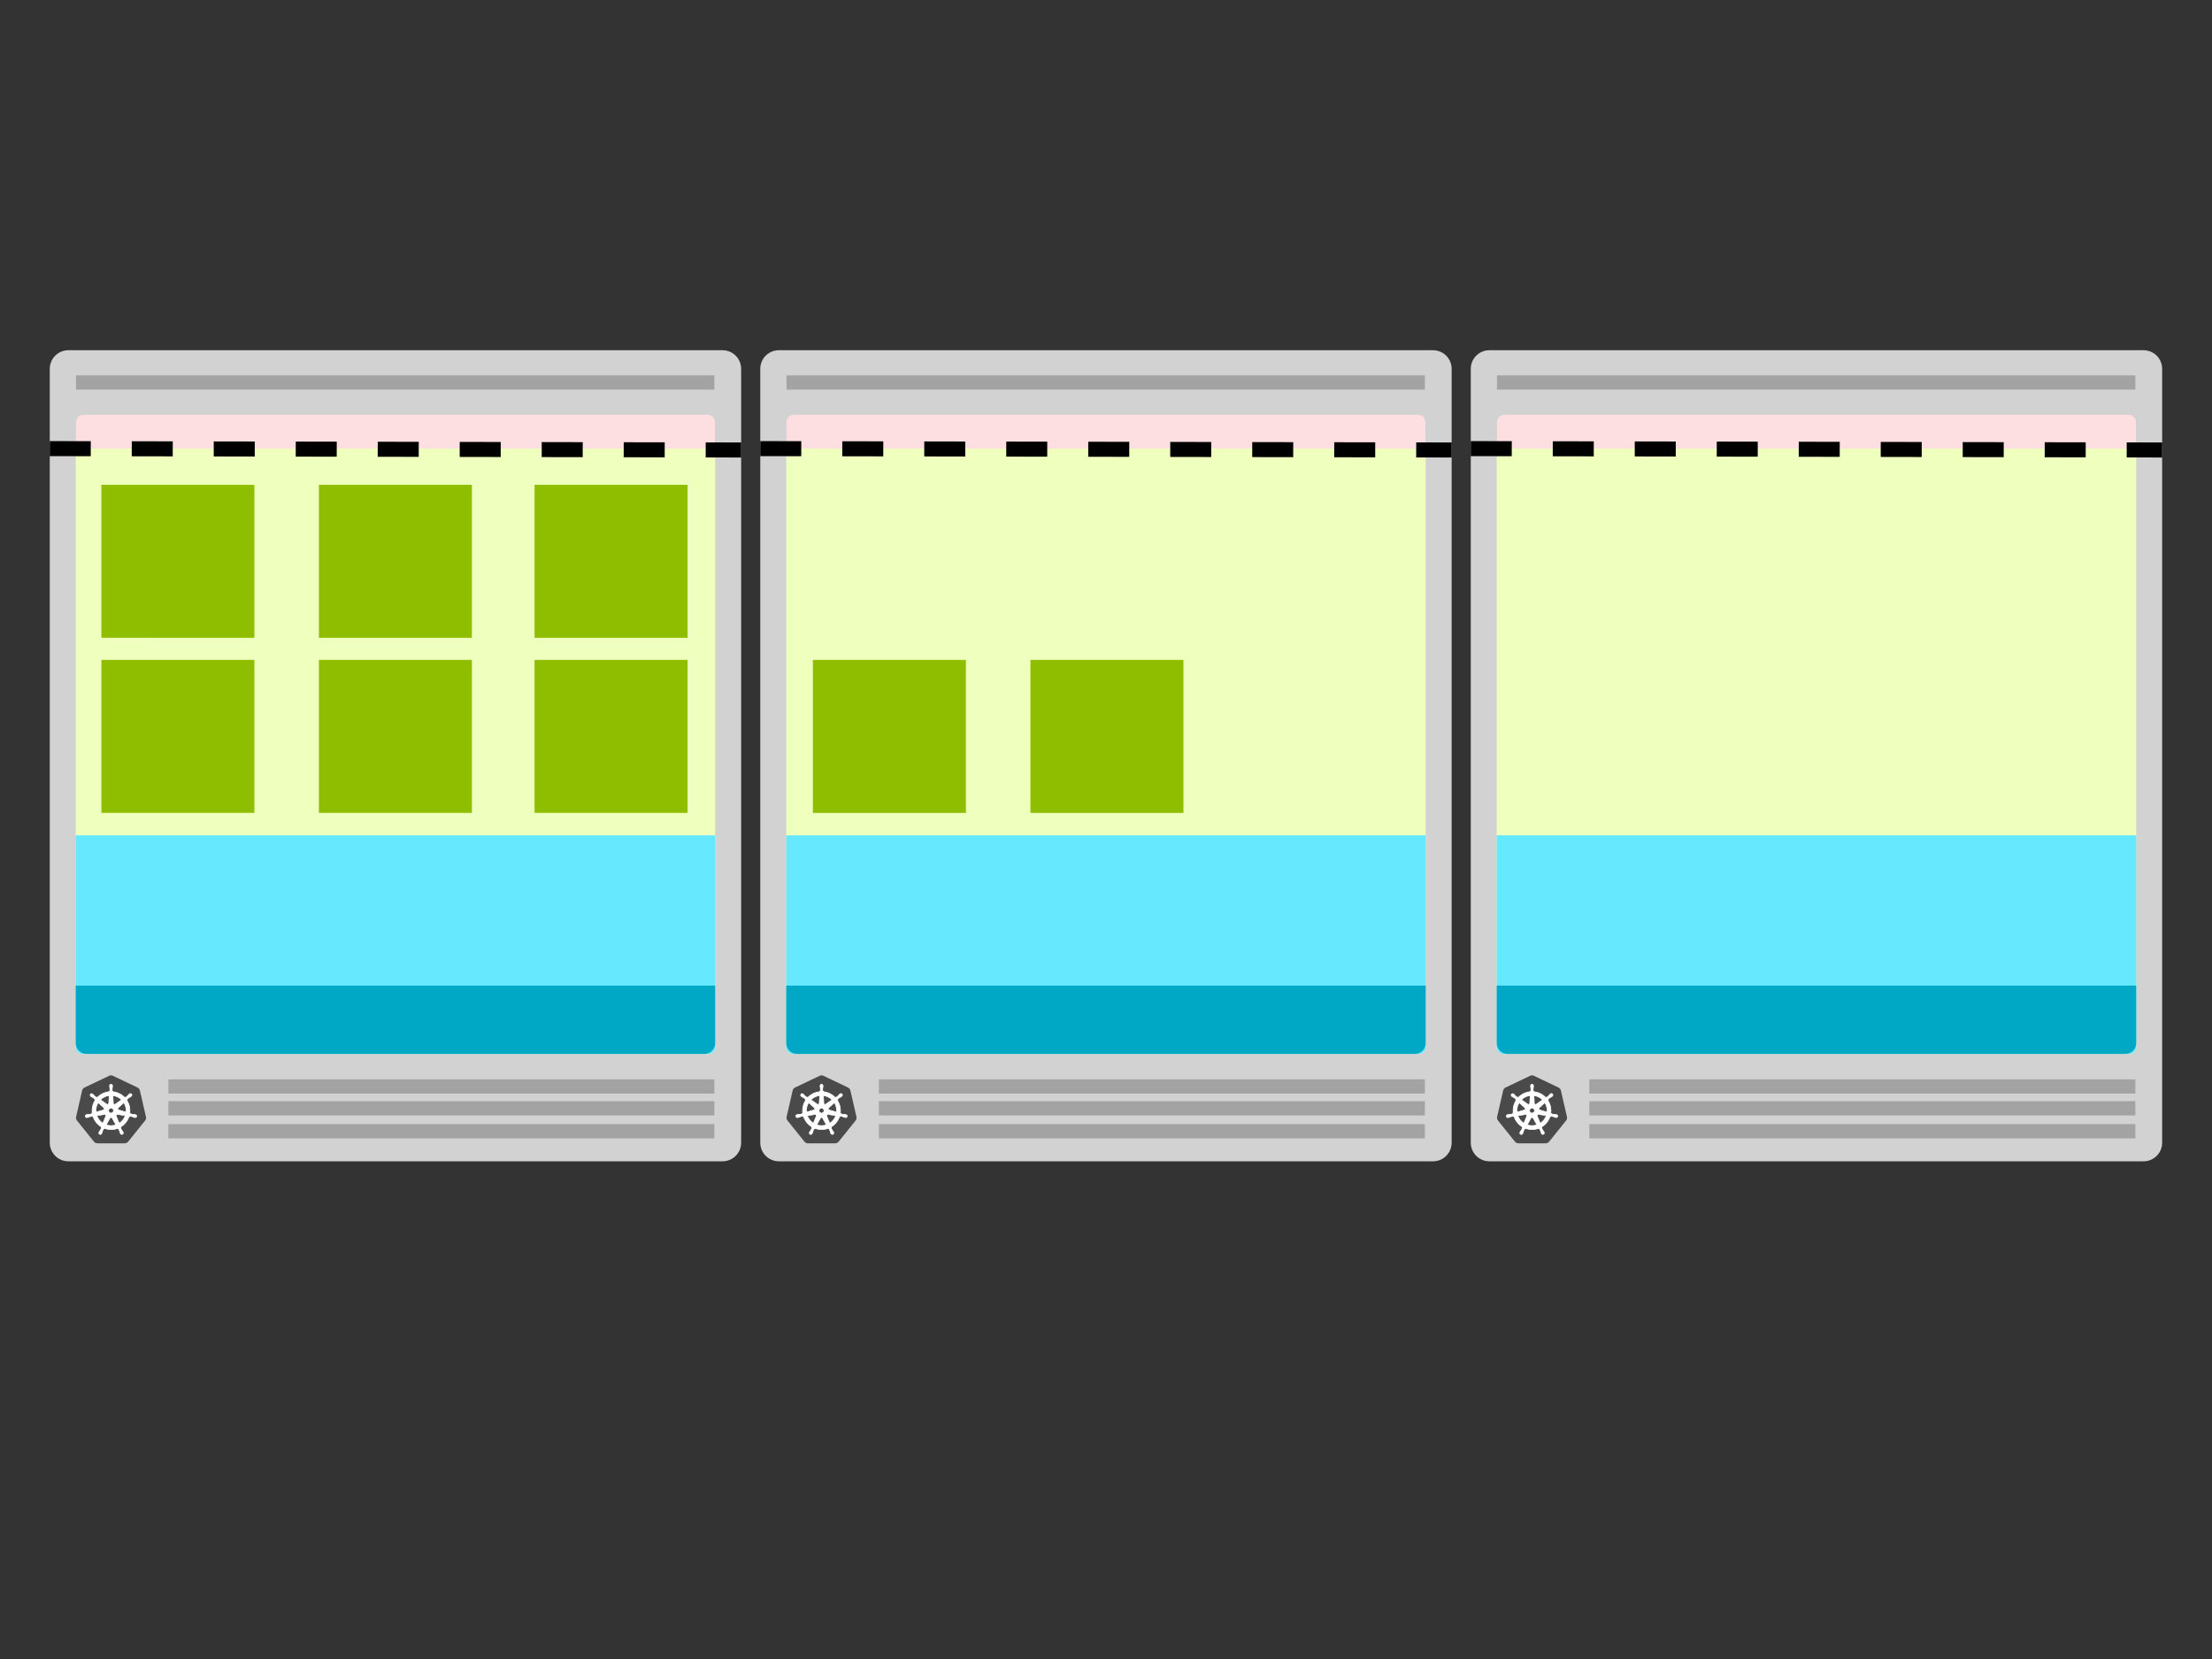 <svg viewBox="0 0 1200 900" fill="none" xmlns="http://www.w3.org/2000/svg"><rect x="0" y="0" width="1200" height="900" fill="#333333" stroke="none"/><path fill-rule="evenodd" clip-rule="evenodd" d="M402.067 200.081v419.838c0 5.568-4.517 10.081-10.088 10.081H37.089C31.517 630 27 625.487 27 619.919V200.081C27 194.513 31.517 190 37.088 190H391.98c5.571 0 10.088 4.513 10.088 10.081z" fill="#D2D2D2"></path><path fill-rule="evenodd" clip-rule="evenodd" d="M91.34 609.838h296.199v7.739h-296.2v-7.739zm0-12.453h296.199v7.739h-296.2v-7.739zm0-11.86h296.199v7.739h-296.2v-7.739zM41.232 203.639h346.307v7.709H41.232v-7.709z" fill="#A3A3A3"></path><path fill-rule="evenodd" clip-rule="evenodd" d="M45.279 225.01h338.509a4.036 4.036 0 014.036 4.035v338.471a4.038 4.038 0 01-4.035 4.035H45.279a4.035 4.035 0 01-4.036-4.035V229.045a4.037 4.037 0 014.035-4.035h.001z" fill="#FDDFE1"></path><path d="M60.115 583.39a2.54 2.54 0 00-.977.26l-13.228 6.307a2.495 2.495 0 00-1.364 1.7l-3.24 14.16a2.448 2.448 0 00.357 1.931c.045.069.093.135.143.2l9.139 11.361a2.53 2.53 0 001.972.931h14.66a2.566 2.566 0 001.974-.941l9.135-11.365a2.442 2.442 0 00.474-2.12l-3.259-14.171a2.512 2.512 0 00-1.364-1.699L61.33 583.65a2.549 2.549 0 00-1.226-.259l.012-.001z" fill="#4A4A4A"></path><path d="M60.236 588.216a.836.836 0 00-.777.878v.222c.02.254.06.504.109.752.073.474.1.956.078 1.436a.863.863 0 01-.259.41l-.017.335c-.481.04-.959.113-1.428.22a10.164 10.164 0 00-5.168 2.949l-.285-.201a.624.624 0 01-.47-.048 7.386 7.386 0 01-1.064-.961 6.42 6.42 0 00-.518-.552l-.176-.14a.947.947 0 00-.549-.207.752.752 0 00-.63.279.838.838 0 00.194 1.167l.164.13c.21.141.43.269.655.383.423.234.82.513 1.184.831a.88.88 0 01.158.456l.26.237a10.23 10.23 0 00-1.613 7.128l-.332.095a1.081 1.081 0 01-.34.341 7.396 7.396 0 01-1.416.235 6.658 6.658 0 00-.76.059l-.21.048h-.023a.79.79 0 00-.643.53.794.794 0 00.184.813.797.797 0 00.811.196h.015l.215-.024a6.29 6.29 0 00.71-.26 7.432 7.432 0 011.378-.402.87.87 0 01.454.16l.355-.059a10.284 10.284 0 004.56 5.7l-.146.302c.066.14.091.294.071.447a7.67 7.67 0 01-.716 1.296 6.667 6.667 0 00-.425.632l-.1.214a.794.794 0 00.77 1.188.794.794 0 00.657-.513l.099-.202c.09-.237.166-.479.228-.723.21-.519.324-1.076.61-1.42a.642.642 0 01.34-.166l.178-.324c2.347.902 4.944.908 7.295.018l.158.303a.615.615 0 01.403.243c.224.425.404.869.542 1.329.063.246.14.488.23.725l.099.202a.797.797 0 001.408.156.795.795 0 00.02-.833l-.104-.213a6.632 6.632 0 00-.424-.63 8.39 8.39 0 01-.712-1.255.617.617 0 01.08-.474 2.764 2.764 0 01-.132-.319 10.299 10.299 0 004.538-5.721l.337.059a.63.63 0 01.443-.164c.47.091.932.238 1.379.404.231.106.469.197.71.273.057.015.14.028.203.044h.016a.797.797 0 001.02-.577.789.789 0 00-.269-.789.792.792 0 00-.397-.174l-.23-.054a6.686 6.686 0 00-.761-.059 7.236 7.236 0 01-1.418-.234.898.898 0 01-.34-.342l-.322-.095a10.264 10.264 0 00-1.645-7.112l.28-.259a.624.624 0 01.148-.449 7.492 7.492 0 011.174-.826c.226-.115.445-.243.656-.383l.173-.141a.796.796 0 10-.984-1.235l-.176.141a6.62 6.62 0 00-.519.552c-.313.358-.66.685-1.035.976a.874.874 0 01-.48.052l-.3.215a10.366 10.366 0 00-6.57-3.17c0-.118-.015-.296-.018-.352a.623.623 0 01-.259-.394 7.405 7.405 0 01.09-1.432c.052-.249.087-.498.11-.751v-.237a.835.835 0 00-.778-.879l-.01-.006h-.001zm-.99 6.13l-.237 4.146h-.018a.714.714 0 01-.76.669.674.674 0 01-.346-.135l-3.4-2.409a8.14 8.14 0 013.92-2.135c.278-.059.557-.104.839-.136h.002v0zm1.98 0a8.228 8.228 0 014.736 2.283l-3.368 2.394a.692.692 0 01-.734.086.698.698 0 01-.399-.622l-.235-4.141h0zm-7.977 3.83l3.11 2.775v.018a.697.697 0 01-.273 1.197v.012l-3.991 1.148a8.141 8.141 0 011.156-5.152l-.002.002zm13.95 0a8.288 8.288 0 011.19 5.136l-3.996-1.151v-.016a.694.694 0 01-.479-.888.708.708 0 01.204-.311l3.086-2.76-.004-.01zm-7.6 2.991h1.272l.778.988-.283 1.234-1.143.548-1.145-.548-.27-1.234.791-.988zm4.075 3.368a.714.714 0 01.16 0l4.116.694a8.09 8.09 0 01-3.294 4.146l-1.59-3.85a.701.701 0 01.604-.972l.004-.018zm-6.911.018a.694.694 0 01.575.318.698.698 0 01.055.653v.014l-1.58 3.82a8.165 8.165 0 01-3.274-4.103l4.08-.691a.635.635 0 01.137 0l.008-.011h-.001zm3.447 1.661a.7.7 0 01.637.366h.015l2.011 3.628-.803.237a8.183 8.183 0 01-4.46-.229l2.017-3.629a.7.7 0 01.593-.35l-.01-.023v0z" fill="#fff" stroke="#fff" stroke-width=".371"></path><path d="M41.084 243.369h346.9v324.664a3.707 3.707 0 01-3.706 3.706H44.79a3.707 3.707 0 01-3.706-3.706V243.369z" fill="#EFFFBD"></path><path fill="#8FBE00" d="M55 358h83v83H55zm118 0h83v83h-83zm117 0h83v83h-83zM55 263h83v83H55zm118 0h83v83h-83zm117 0h83v83h-83z"></path><path d="M41.084 453.14h346.9v114.892a3.707 3.707 0 01-3.706 3.707H44.79a3.707 3.707 0 01-3.706-3.707V453.14z" fill="#66E8FF"></path><path d="M41.084 534.677h346.9v31.132a5.931 5.931 0 01-5.93 5.93H47.014a5.93 5.93 0 01-5.93-5.93v-31.132z" fill="#00A8C6"></path><path d="M27 243.369l375.067.742" stroke="#000" stroke-width="8.154" stroke-dasharray="22.24 22.24"></path><path fill-rule="evenodd" clip-rule="evenodd" d="M787.512 200.081v419.838c0 5.568-4.517 10.081-10.088 10.081H422.533c-5.57 0-10.088-4.513-10.088-10.081V200.081c0-5.568 4.517-10.081 10.088-10.081h354.891c5.57 0 10.088 4.513 10.088 10.081z" fill="#D2D2D2"></path><path fill-rule="evenodd" clip-rule="evenodd" d="M476.784 609.838h296.2v7.739h-296.2v-7.739zm0-12.453h296.2v7.739h-296.2v-7.739zm0-11.86h296.2v7.739h-296.2v-7.739zm-50.107-381.886h346.307v7.709H426.677v-7.709z" fill="#A3A3A3"></path><path fill-rule="evenodd" clip-rule="evenodd" d="M430.724 225.01h338.509a4.036 4.036 0 014.036 4.035v338.471a4.034 4.034 0 01-4.035 4.035H430.723a4.033 4.033 0 01-4.035-4.035V229.045a4.034 4.034 0 014.035-4.035h.001z" fill="#FDDFE1"></path><path d="M445.56 583.39c-.34.02-.672.109-.977.26l-13.229 6.307a2.498 2.498 0 00-1.363 1.7l-3.24 14.16a2.457 2.457 0 00.356 1.931c.046.069.094.135.143.2l9.14 11.361a2.528 2.528 0 001.972.931h14.659a2.563 2.563 0 001.975-.941l9.135-11.365a2.444 2.444 0 00.474-2.12l-3.259-14.171a2.512 2.512 0 00-1.364-1.699l-13.208-6.294a2.55 2.55 0 00-1.226-.259l.012-.001z" fill="#4A4A4A"></path><path d="M445.68 588.216a.835.835 0 00-.776.878v.222c.02.254.059.504.109.752.072.474.099.956.078 1.436a.864.864 0 01-.259.41l-.017.335c-.481.04-.959.113-1.429.22a10.166 10.166 0 00-5.168 2.949l-.284-.201a.6.6 0 01-.469-.048 7.359 7.359 0 01-1.065-.961 6.298 6.298 0 00-.519-.552l-.175-.14a.95.95 0 00-.549-.207.748.748 0 00-.63.279.836.836 0 00.193 1.167l.164.13c.212.141.43.269.656.383.423.234.82.513 1.184.831a.881.881 0 01.158.456l.259.237a10.227 10.227 0 00-1.612 7.128l-.333.095a1.079 1.079 0 01-.338.341 7.405 7.405 0 01-1.418.235 6.634 6.634 0 00-.759.059l-.211.048h-.022a.792.792 0 00-.666.962.795.795 0 00.206.381.798.798 0 00.812.196h.015l.215-.024c.241-.072.478-.159.709-.26a7.413 7.413 0 011.379-.402c.164.01.321.065.453.16l.356-.059a10.282 10.282 0 004.559 5.7l-.145.302c.066.14.091.294.071.447a7.719 7.719 0 01-.716 1.296 6.521 6.521 0 00-.425.632l-.101.214a.794.794 0 00.771 1.188.795.795 0 00.657-.513l.098-.202a6.66 6.66 0 00.229-.723c.209-.519.324-1.076.61-1.42a.646.646 0 01.34-.166l.178-.324c2.347.902 4.944.908 7.295.018l.158.303a.615.615 0 01.403.243c.223.425.404.869.541 1.329.063.246.141.488.231.725l.098.202a.798.798 0 001.409.156.796.796 0 00.019-.833l-.104-.213a6.484 6.484 0 00-.424-.63 8.386 8.386 0 01-.711-1.255.613.613 0 01.08-.474 2.678 2.678 0 01-.132-.319 10.299 10.299 0 004.538-5.721l.336.059a.63.63 0 01.443-.164c.471.091.933.238 1.379.404.232.106.469.197.71.273.057.015.141.028.204.044h.016a.797.797 0 001.019-.577.788.788 0 00-.666-.963l-.23-.054a6.669 6.669 0 00-.761-.059 7.229 7.229 0 01-1.417-.234.896.896 0 01-.341-.342l-.321-.095a10.26 10.26 0 00-1.646-7.112l.281-.259a.626.626 0 01.148-.449 7.496 7.496 0 011.174-.826c.226-.115.445-.243.655-.383l.174-.141a.804.804 0 00.366-.54.8.8 0 00-.162-.632.802.802 0 00-.58-.299.79.79 0 00-.609.236l-.175.141a6.442 6.442 0 00-.519.552 7.36 7.36 0 01-1.036.976.873.873 0 01-.479.052l-.3.215a10.369 10.369 0 00-6.57-3.17c0-.118-.015-.296-.018-.352a.62.62 0 01-.259-.394 7.381 7.381 0 01.09-1.432c.052-.249.087-.498.11-.751v-.237a.84.84 0 00-.778-.879l-.011-.006h-.001zm-.989 6.13l-.237 4.146h-.018a.713.713 0 01-.76.669.673.673 0 01-.346-.135l-3.401-2.409a8.143 8.143 0 013.921-2.135c.277-.059.557-.104.839-.136h.002v0zm1.979 0a8.225 8.225 0 014.736 2.283l-3.368 2.394a.693.693 0 01-.734.086.694.694 0 01-.398-.622l-.235-4.141h-.001zm-7.976 3.83l3.11 2.775v.018a.694.694 0 01-.274 1.197v.012l-3.991 1.148a8.146 8.146 0 011.157-5.152l-.002.002zm13.95 0a8.288 8.288 0 011.19 5.136l-3.997-1.151v-.016a.69.69 0 01-.495-.517.698.698 0 01.221-.682l3.086-2.76-.005-.01zm-7.6 2.991h1.272l.778.988-.283 1.234-1.143.548-1.145-.548-.27-1.234.791-.988zm4.075 3.368a.713.713 0 01.16 0l4.116.694a8.091 8.091 0 01-3.294 4.146l-1.591-3.85a.704.704 0 01.605-.972l.004-.018zm-6.911.018a.699.699 0 01.63.971v.014l-1.581 3.82a8.165 8.165 0 01-3.274-4.103l4.08-.691a.637.637 0 01.138 0l.007-.011h0zm3.446 1.661a.7.7 0 01.638.366h.015l2.011 3.628-.804.237a8.184 8.184 0 01-4.46-.229l2.018-3.629a.697.697 0 01.593-.35l-.011-.023v0z" fill="#fff" stroke="#fff" stroke-width=".371"></path><path d="M426.528 243.369h346.901v324.664a3.707 3.707 0 01-3.707 3.706H430.235a3.707 3.707 0 01-3.707-3.706V243.369z" fill="#EFFFBD"></path><path d="M426.528 453.14h346.901v114.892a3.707 3.707 0 01-3.707 3.707H430.235a3.707 3.707 0 01-3.707-3.707V453.14z" fill="#66E8FF"></path><path d="M426.528 534.677h346.901v31.132a5.931 5.931 0 01-5.93 5.93H432.458a5.931 5.931 0 01-5.93-5.93v-31.132z" fill="#00A8C6"></path><path d="M412.445 243.369l375.067.742" stroke="#000" stroke-width="8.154" stroke-dasharray="22.24 22.24"></path><path fill-rule="evenodd" clip-rule="evenodd" d="M1172.96 200.081v419.838c0 5.568-4.52 10.081-10.09 10.081H807.978c-5.57 0-10.088-4.513-10.088-10.081V200.081c0-5.568 4.517-10.081 10.088-10.081h354.892c5.57 0 10.09 4.513 10.09 10.081z" fill="#D2D2D2"></path><path fill-rule="evenodd" clip-rule="evenodd" d="M862.229 609.838h296.201v7.739H862.229v-7.739zm0-12.453h296.201v7.739H862.229v-7.739zm0-11.86h296.201v7.739H862.229v-7.739zm-50.108-381.886h346.309v7.709H812.121v-7.709z" fill="#A3A3A3"></path><path fill-rule="evenodd" clip-rule="evenodd" d="M816.168 225.01h338.512c.53 0 1.05.104 1.54.307s.94.5 1.31.875c.38.374.67.819.88 1.309.2.489.3 1.014.3 1.544v338.471a4.02 4.02 0 01-1.18 2.853 4.015 4.015 0 01-2.85 1.182H816.168a4.035 4.035 0 01-4.036-4.035V229.045a4.04 4.04 0 014.036-4.035z" fill="#FDDFE1"></path><path d="M831.004 583.39c-.339.02-.672.109-.977.26l-13.228 6.307a2.498 2.498 0 00-1.364 1.7l-3.239 14.16a2.457 2.457 0 00.356 1.931c.046.069.093.135.143.2l9.14 11.361a2.528 2.528 0 001.972.931h14.659a2.563 2.563 0 001.974-.941l9.135-11.365a2.441 2.441 0 00.475-2.12l-3.259-14.171a2.518 2.518 0 00-1.364-1.699l-13.208-6.294a2.552 2.552 0 00-1.226-.259l.011-.001z" fill="#4A4A4A"></path><path d="M831.125 588.216a.836.836 0 00-.777.878v.222c.021.254.06.504.109.752.073.474.1.956.079 1.436a.871.871 0 01-.259.41l-.018.335c-.481.04-.958.113-1.428.22a10.166 10.166 0 00-5.168 2.949l-.284-.201a.61.61 0 01-.47-.048 7.404 7.404 0 01-1.064-.961 6.452 6.452 0 00-.519-.552l-.176-.14a.945.945 0 00-.548-.207.748.748 0 00-.63.279.838.838 0 00.193 1.167l.164.13c.211.141.43.269.655.383.424.234.821.513 1.185.831a.881.881 0 01.158.456l.259.237a10.227 10.227 0 00-1.612 7.128l-.333.095a1.082 1.082 0 01-.339.341 7.382 7.382 0 01-1.417.235 6.669 6.669 0 00-.76.059l-.21.048h-.022a.792.792 0 00-.667.962.797.797 0 00.207.381.797.797 0 00.812.196h.015l.215-.024c.241-.072.478-.159.709-.26a7.413 7.413 0 011.379-.402c.163.01.321.065.453.16l.356-.059a10.282 10.282 0 004.559 5.7l-.146.302c.067.14.092.294.072.447a7.724 7.724 0 01-.717 1.296 6.699 6.699 0 00-.424.632l-.101.214a.794.794 0 00.771 1.188.795.795 0 00.657-.513l.098-.202c.091-.237.166-.479.228-.723.21-.519.324-1.076.611-1.42a.642.642 0 01.34-.166l.178-.324c2.347.902 4.944.908 7.295.018l.158.303a.615.615 0 01.403.243c.223.425.404.869.541 1.329.063.246.141.488.231.725l.098.202a.798.798 0 001.409.156.796.796 0 00.019-.833l-.104-.213a6.67 6.67 0 00-.424-.63 8.299 8.299 0 01-.711-1.255.613.613 0 01.08-.474 2.678 2.678 0 01-.132-.319 10.297 10.297 0 004.537-5.721l.337.059a.63.63 0 01.443-.164c.471.091.933.238 1.379.404.232.106.469.197.71.273.057.015.141.028.204.044h.015a.8.8 0 00.811-.198.799.799 0 00.188-.812.79.79 0 00-.248-.356.788.788 0 00-.397-.174l-.23-.054a6.669 6.669 0 00-.761-.059 7.229 7.229 0 01-1.417-.234.896.896 0 01-.341-.342l-.321-.095a10.265 10.265 0 00-1.646-7.112l.28-.259a.627.627 0 01.149-.449 7.496 7.496 0 011.174-.826c.226-.115.445-.243.655-.383l.174-.141a.801.801 0 00.353-.874.797.797 0 00-1.338-.361l-.175.141a6.442 6.442 0 00-.519.552 7.36 7.36 0 01-1.036.976.873.873 0 01-.479.052l-.301.215a10.364 10.364 0 00-6.569-3.17c0-.118-.015-.296-.018-.352a.62.62 0 01-.259-.394 7.303 7.303 0 01.09-1.432c.052-.249.087-.498.11-.751v-.237a.84.84 0 00-.779-.879l-.01-.006h-.001zm-.989 6.13l-.238 4.146h-.017a.723.723 0 01-.395.598.668.668 0 01-.711-.064l-3.401-2.409a8.143 8.143 0 013.921-2.135c.277-.059.557-.104.838-.136h.003v0zm1.979 0a8.225 8.225 0 014.736 2.283l-3.368 2.394a.693.693 0 01-.734.086.694.694 0 01-.398-.622l-.235-4.141h-.001zm-7.976 3.83l3.11 2.775v.018a.697.697 0 01-.274 1.197v.012l-3.991 1.148a8.14 8.14 0 011.157-5.152l-.002.002zm13.95 0a8.288 8.288 0 011.19 5.136l-3.997-1.151v-.016a.69.69 0 01-.495-.517.698.698 0 01.221-.682l3.086-2.76-.005-.01zm-7.6 2.991h1.271l.779.988-.283 1.234-1.143.548-1.146-.548-.269-1.234.791-.988zm4.075 3.368a.713.713 0 01.16 0l4.115.694a8.084 8.084 0 01-3.293 4.146l-1.591-3.85a.705.705 0 01.051-.642.7.7 0 01.553-.33l.005-.018zm-6.911.018a.692.692 0 01.326.088.704.704 0 01.358.549.707.707 0 01-.054.334v.014l-1.581 3.82a8.165 8.165 0 01-3.274-4.103l4.08-.691a.637.637 0 01.138 0l.007-.011h0zm3.446 1.661a.7.7 0 01.638.366h.015l2.011 3.628-.804.237a8.184 8.184 0 01-4.46-.229l2.018-3.629a.697.697 0 01.593-.35l-.011-.023v0z" fill="#fff" stroke="#fff" stroke-width=".371"></path><path d="M811.973 243.369h346.897v324.664c0 .982-.39 1.925-1.08 2.62a3.72 3.72 0 01-2.62 1.086H815.679a3.705 3.705 0 01-3.706-3.706V243.369z" fill="#EFFFBD"></path><path d="M811.973 453.14h346.897v114.892c0 .983-.39 1.926-1.08 2.621a3.72 3.72 0 01-2.62 1.086H815.679a3.705 3.705 0 01-3.706-3.707V453.14z" fill="#66E8FF"></path><path d="M811.973 534.677h346.897v31.132c0 1.572-.62 3.081-1.73 4.193a5.948 5.948 0 01-4.2 1.737H817.903a5.93 5.93 0 01-5.93-5.93v-31.132z" fill="#00A8C6"></path><path d="M797.89 243.369l375.07.742" stroke="#000" stroke-width="8.154" stroke-dasharray="22.24 22.24"></path><path fill="#8FBE00" d="M441 358h83v83h-83zm118 0h83v83h-83z"></path></svg>